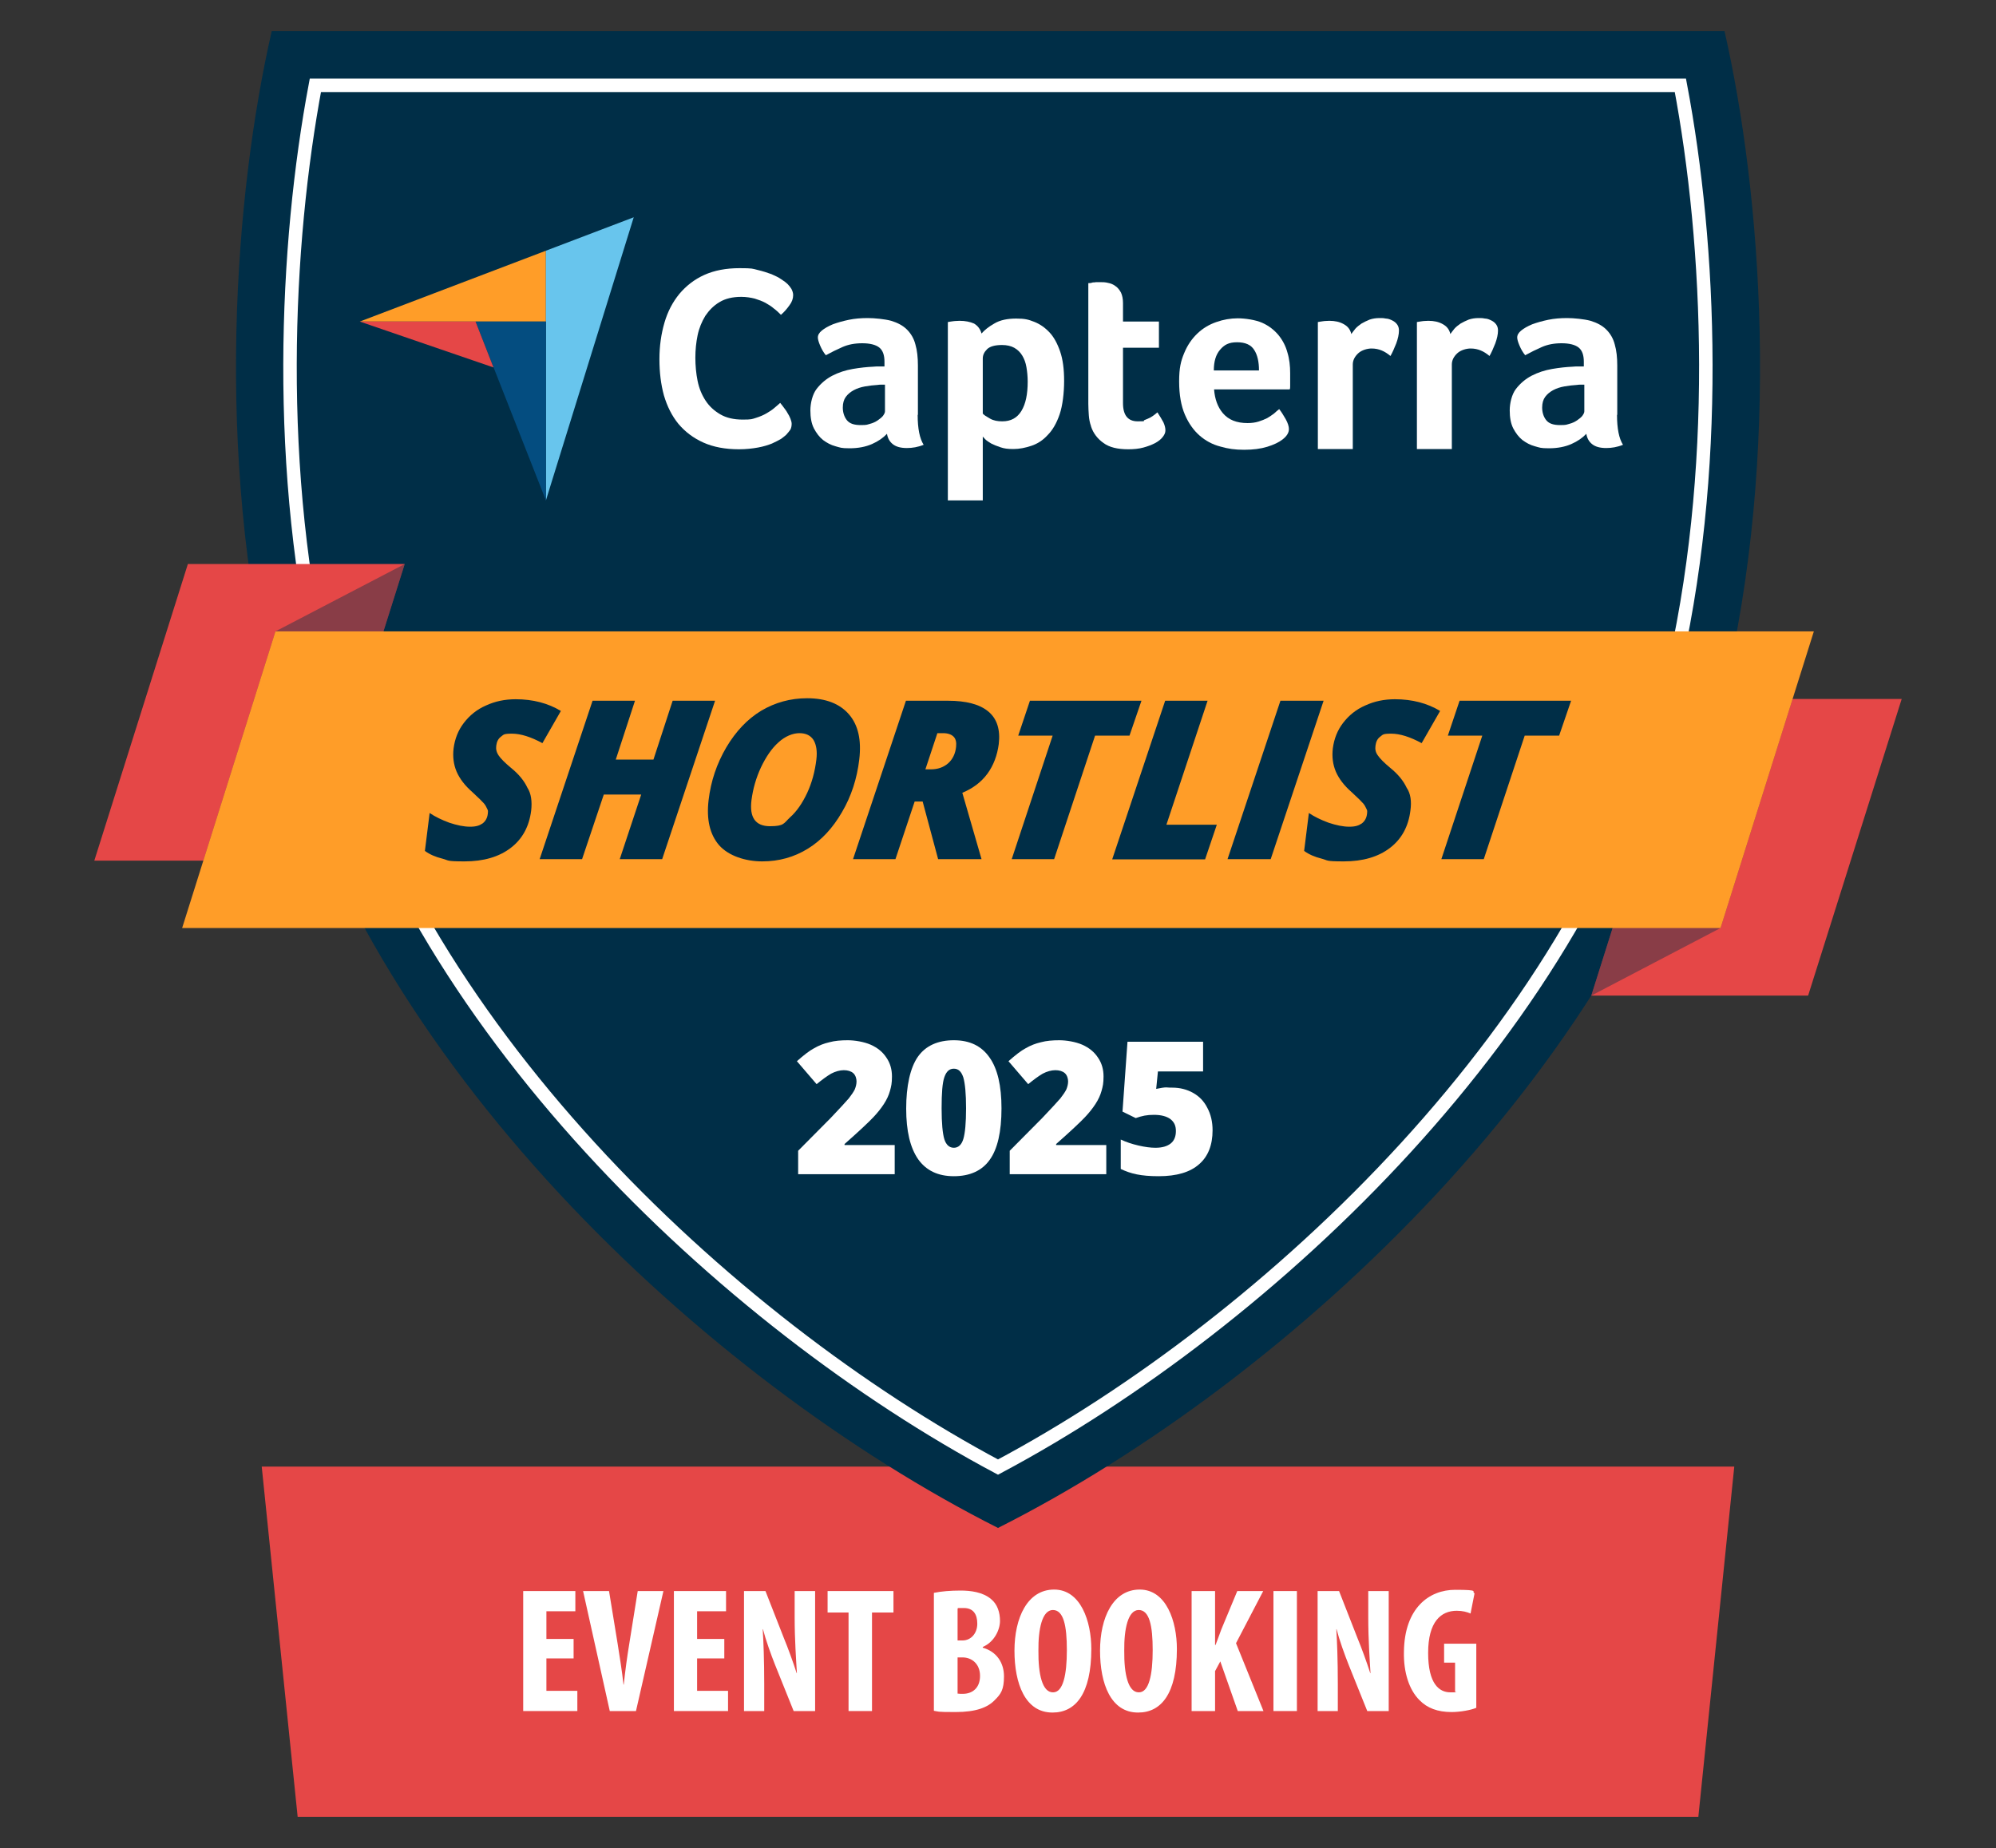 <?xml version="1.0" encoding="UTF-8"?>
<svg id="Layer_1" xmlns="http://www.w3.org/2000/svg" version="1.1" viewBox="0 0 800 740.8">
  <rect x="0" y="0" width="800" height="740.8" fill="#333333" stroke="none"/>
  <!-- Generator: Adobe Illustrator 29.7.1, SVG Export Plug-In . SVG Version: 2.1.1 Build 8)  -->
  <defs>
    <style>
      .st0 {
        fill: none;
        stroke: #fff;
        stroke-miterlimit: 10;
        stroke-width: 5.4px;
      }

      .st1 {
        fill: #e54747;
      }

      .st2 {
        fill: #fff;
      }

      .st3 {
        fill: #044d80;
      }

      .st4 {
        opacity: .4;
      }

      .st5 {
        fill: #002e47;
      }

      .st6 {
        fill: #ff9d28;
      }

      .st7 {
        fill: #68c5ed;
      }
    </style>
  </defs>
  <polygon class="st1" points="104.9 587.9 695.1 587.9 687.9 658.1 680.7 728.3 119.3 728.3 104.9 587.9"/>
  <g>
    <path class="st2" d="M229.9,664.8h-10.9v13h12.4v8.1h-21.7v-48.1h20.9v8.1h-11.6v11.1h10.9v7.8Z"/>
    <path class="st2" d="M244.4,685.9l-10.7-48.1h10.4l3.4,20.8c.8,5.2,1.8,11.1,2.4,16.7h.1c.6-5.7,1.4-11.5,2.3-16.9l3.3-20.6h10.3l-11,48.1h-10.5Z"/>
    <path class="st2" d="M290.3,664.8h-10.9v13h12.4v8.1h-21.7v-48.1h20.9v8.1h-11.6v11.1h10.9v7.8Z"/>
    <path class="st2" d="M298.2,685.9v-48.1h8.6l7.4,18.9c1.5,3.6,3.8,9.9,5.1,14h.1c-.3-5-.9-13.4-.9-22.3v-10.6h8.2v48.1h-8.6l-7.4-18.4c-1.6-4-3.8-10.1-4.9-14.4h-.1c.3,4.9.6,12.3.6,21.9v10.9h-8.2Z"/>
    <path class="st2" d="M340.2,646.4h-8.5v-8.6h26.4v8.6h-8.6v39.5h-9.4v-39.5Z"/>
    <path class="st2" d="M374.4,638.5c2.9-.6,6.6-.9,10.6-.9s8.9.6,12.2,3.4c2.6,2.1,3.6,5.4,3.6,8.8s-2.2,8.4-6.9,10.4v.3c5.6,1.6,8.5,6.1,8.5,11.5s-1.3,7.1-3.6,9.4c-2.9,3.1-7.7,4.9-15.8,4.9s-6.6-.2-8.7-.5v-47.3ZM383.8,657.6h2c3.4,0,5.9-2.9,5.9-6.7s-1.6-6.3-5.4-6.3-1.9,0-2.5.3v12.7ZM383.8,678.9c.6.1,1.3.1,2.1.1,3.9,0,6.9-2.4,6.9-7.2s-3.3-7.4-7-7.4h-2v14.4Z"/>
    <path class="st2" d="M421.8,686.5c-10.9,0-15.2-11.6-15.2-24.8s5.2-24.5,15.9-24.5,14.9,12.8,14.9,23.8c0,18.1-6.4,25.5-15.5,25.5h0ZM422.1,678.4c4,0,5.5-7.1,5.5-16.9s-1.3-16.1-5.6-16.1-5.9,7.6-5.8,16.3c-.1,9.6,1.6,16.7,5.8,16.7h0Z"/>
    <path class="st2" d="M456.1,686.5c-10.9,0-15.2-11.6-15.2-24.8s5.2-24.5,15.9-24.5,14.9,12.8,14.9,23.8c0,18.1-6.4,25.5-15.5,25.5h0ZM456.5,678.4c4,0,5.5-7.1,5.5-16.9s-1.3-16.1-5.6-16.1-5.9,7.6-5.8,16.3c-.1,9.6,1.6,16.7,5.8,16.7h0Z"/>
    <path class="st2" d="M477.6,637.8h9.4v21.6h.2c.8-2,1.5-4.1,2.3-6.2l6.4-15.4h10.4l-10.9,20.9,11,27.2h-10.3l-7-19.9-2.1,3.9v16h-9.4v-48.1Z"/>
    <path class="st2" d="M519.8,637.8v48.1h-9.4v-48.1h9.4Z"/>
    <path class="st2" d="M528.1,685.9v-48.1h8.6l7.4,18.9c1.5,3.6,3.8,9.9,5.1,14h.1c-.3-5-.9-13.4-.9-22.3v-10.6h8.2v48.1h-8.6l-7.4-18.4c-1.6-4-3.8-10.1-4.9-14.4h-.1c.3,4.9.6,12.3.6,21.9v10.9h-8.2Z"/>
    <path class="st2" d="M591.7,684.6c-2.1.9-6.4,1.7-9.9,1.7-5.6,0-9.8-1.6-12.9-4.8-4.1-4.1-6.4-11.1-6.2-19.4.2-17.5,10.1-24.8,20.5-24.8s6.3.7,7.8,1.4l-1.6,8.1c-1.4-.6-3.2-1.1-5.5-1.1-6.4,0-11.5,4.4-11.5,16.9s4.5,15.8,8.9,15.8,1.5,0,1.9-.3v-11.6h-4.4v-7.6h12.9v25.7Z"/>
  </g>
  <g id="Editable_Date">
    <g>
      <path class="st5" d="M690.7,278.8c-35.1,146-173.7,274.7-290.7,333.7-116.9-59-255.6-187.7-290.7-333.7-23.5-97.7-15.2-201.5-.4-266.3h582.3c14.7,64.8,23,168.6-.5,266.3Z"/>
      <path class="st0" d="M400,588.1c-109-58.1-237.1-178.8-269.7-314.3-20.4-84.7-15.8-176.2-3.9-239.6h547.1c12,63.5,16.5,155-3.9,239.7-32.5,135.4-160.5,256.1-269.6,314.2Z"/>
      <g>
        <g>
          <g>
            <polygon class="st1" points="37.8 345 75.3 226.1 162.2 226.1 124.7 345 37.8 345"/>
            <g class="st4">
              <polygon class="st5" points="73 372 110.4 253.1 162.2 226.1 124.7 345 73 372"/>
            </g>
          </g>
          <g>
            <polygon class="st1" points="762.2 280.2 724.7 399.1 637.8 399.1 675.3 280.2 762.2 280.2"/>
            <g class="st4">
              <polygon class="st5" points="727 253.1 689.6 372 637.8 399.1 675.3 280.2 727 253.1"/>
            </g>
          </g>
        </g>
        <polygon class="st6" points="727 253.1 689.6 372 73 372 110.4 253.1 727 253.1"/>
        <g>
          <path class="st5" d="M212.9,324.9c-.8,6.4-3.5,11.4-8.2,15s-10.9,5.4-18.5,5.4-6.2-.4-8.9-1.1c-2.8-.7-5.1-1.7-7-3.1l1.9-15.2c2.2,1.5,4.9,2.8,7.9,3.9,3,1,5.8,1.6,8.3,1.6s3.8-.5,5-1.3c1.2-.9,1.9-2.2,2.1-3.8s0-1.5-.3-2.2-.7-1.4-1.2-2c-.6-.7-2.1-2.2-4.6-4.5-3.1-2.7-5.2-5.5-6.4-8.3s-1.6-6-1.2-9.3c.5-3.8,1.8-7.2,4.1-10.2s5.2-5.4,8.9-7c3.7-1.7,7.6-2.5,11.9-2.5,6.9,0,13,1.6,18.1,4.7l-7.4,12.9c-4.6-2.5-8.7-3.8-12.2-3.8s-3.3.4-4.4,1.2c-1.1.8-1.7,2-1.9,3.6-.2,1.4.1,2.7,1,4,.8,1.2,2.5,2.9,4.9,4.9,3.1,2.5,5.3,5.2,6.6,8,1.5,2.3,1.9,5.5,1.5,9.1Z"/>
          <path class="st5" d="M265.4,344.4h-17l8.6-25.9h-15l-8.7,25.9h-17l21.2-63.5h17l-7.7,23.6h15.1l7.7-23.6h17l-21.2,63.5Z"/>
          <path class="st5" d="M323.5,279.9c7.5,0,13.1,2.2,16.8,6.5,3.7,4.3,5,10.3,4.1,18s-3.2,14.8-6.9,21.1c-3.7,6.4-8.2,11.3-13.7,14.7-5.5,3.4-11.6,5.1-18.3,5.1s-13.5-2.2-17.3-6.5c-3.7-4.3-5.1-10.3-4.2-18s3.3-14.7,7.1-21.2c3.8-6.4,8.4-11.3,14-14.7,5.6-3.3,11.7-5,18.4-5ZM327.2,304.5c.4-3.3,0-5.9-1.1-7.8-1.2-1.9-3.1-2.8-5.7-2.8s-5.7,1.2-8.4,3.7c-2.7,2.4-5,5.8-7,10-2,4.3-3.2,8.6-3.8,13.1-.9,7,1.6,10.5,7.4,10.5s5.5-1.2,8.1-3.6c2.7-2.4,4.9-5.7,6.8-9.7,1.9-4.1,3.1-8.5,3.7-13.4Z"/>
          <path class="st5" d="M366.6,321.3l-7.7,23.1h-17l21.2-63.5h16.8c7.3,0,12.7,1.4,16.2,4.3s4.9,7.3,4.2,13.1c-.6,4.5-2.1,8.5-4.5,11.8-2.5,3.4-5.8,5.9-10.1,7.7l7.7,26.6h-17.4l-6.2-23.1h-3.2ZM370.9,308.4h2.2c2.8,0,5-.8,6.9-2.4,1.8-1.6,2.9-3.8,3.2-6.6.2-1.8-.1-3.2-1-4.1s-2.3-1.4-4.2-1.4h-2.3l-4.8,14.5Z"/>
          <path class="st5" d="M422.5,344.4h-17l16.4-49.5h-13.8l4.7-14h44.7l-4.8,14h-13.8l-16.4,49.5Z"/>
          <path class="st5" d="M445.8,344.4l21.2-63.5h17l-16.5,49.7h20.2l-4.7,13.9h-37.2Z"/>
          <path class="st5" d="M492,344.4l21.2-63.5h17.3l-21.2,63.5h-17.3Z"/>
          <path class="st5" d="M565.3,324.9c-.8,6.4-3.5,11.4-8.2,15s-10.9,5.4-18.5,5.4-6.2-.4-8.9-1.1c-2.8-.7-5.1-1.7-7-3.1l1.9-15.2c2.2,1.5,4.9,2.8,7.9,3.9,3,1,5.8,1.6,8.3,1.6s3.8-.5,5-1.3c1.2-.9,1.9-2.2,2.1-3.8s0-1.5-.3-2.2-.7-1.4-1.2-2c-.6-.7-2.1-2.2-4.6-4.5-3.1-2.7-5.2-5.5-6.4-8.3s-1.6-6-1.2-9.3c.5-3.8,1.8-7.2,4.1-10.2s5.2-5.4,8.9-7c3.7-1.7,7.6-2.5,11.9-2.5,6.9,0,13,1.6,18.1,4.7l-7.4,12.9c-4.6-2.5-8.7-3.8-12.2-3.8s-3.3.4-4.4,1.2c-1.1.8-1.7,2-1.9,3.6-.2,1.4,0,2.7,1,4,.8,1.2,2.5,2.9,4.9,4.9,3.1,2.5,5.3,5.2,6.6,8,1.6,2.3,2,5.5,1.5,9.1Z"/>
          <path class="st5" d="M594.7,344.4h-17l16.4-49.5h-13.8l4.7-14h44.7l-4.8,14h-13.8l-16.4,49.5Z"/>
        </g>
      </g>
      <g>
        <polygon class="st6" points="144.2 128.9 190.6 128.9 218.8 128.9 218.8 100.5 144.2 128.9"/>
        <polygon class="st7" points="218.8 100.5 218.8 200.6 254 87.1 218.8 100.5"/>
        <polygon class="st3" points="218.8 128.9 190.6 128.9 218.8 200.6 218.8 128.9"/>
        <polygon class="st1" points="144.2 128.9 197.8 147.3 190.6 128.9 144.2 128.9"/>
        <g>
          <path class="st2" d="M315.1,174.3c-.4.4-1.1.9-2,1.6-1,.6-2.2,1.2-3.7,1.9-1.5.6-3.4,1.2-5.6,1.6-2.2.4-4.8.7-7.6.7-5.5,0-10.3-.9-14.3-2.7s-7.3-4.3-10-7.5c-2.6-3.2-4.5-7-5.8-11.4-1.2-4.4-1.8-9.2-1.8-14.5s.7-10.1,2-14.6,3.3-8.3,6-11.6c2.7-3.2,6-5.8,10-7.6,4-1.8,8.7-2.7,14.1-2.7s5.1.2,7.2.7,4,1.1,5.6,1.7c1.6.7,2.9,1.3,4,2.1,1.1.7,1.9,1.3,2.4,1.8.6.6,1.1,1.2,1.6,2,.4.8.7,1.6.7,2.5,0,1.4-.5,2.8-1.5,4.1-1,1.4-2.1,2.7-3.4,3.8-.8-.8-1.7-1.7-2.8-2.5-1-.9-2.2-1.6-3.4-2.3-1.3-.7-2.7-1.2-4.3-1.7-1.6-.4-3.4-.7-5.4-.7-3.5,0-6.4.7-8.7,2.1-2.4,1.4-4.2,3.3-5.7,5.5-1.4,2.3-2.5,4.9-3.1,7.8s-.9,5.9-.9,9,.3,6.4.9,9.3c.6,3,1.7,5.6,3.2,7.9,1.5,2.3,3.5,4.1,5.9,5.5s5.4,2.1,9,2.1,3.7-.2,5.3-.7c1.6-.5,3-1.1,4.2-1.8s2.3-1.4,3.2-2.2c.9-.8,1.7-1.4,2.3-2,.4.5.9,1.1,1.4,1.8s1.1,1.4,1.5,2.2c.5.8.9,1.5,1.2,2.3.3.8.5,1.5.5,2.1,0,.9-.2,1.7-.5,2.3-.4.6-1,1.3-1.7,2.1"/>
          <path class="st2" d="M367.8,166.3c0,5.5.8,9.5,2.4,12-1.2.5-2.4.8-3.4,1-1.1.2-2.2.3-3.3.3-2.5,0-4.3-.5-5.6-1.5-1.3-1-2.1-2.4-2.4-4.2-1.5,1.6-3.5,3-6,4.1s-5.5,1.7-9,1.7-3.7-.3-5.6-.8-3.5-1.4-5-2.5c-1.5-1.2-2.7-2.8-3.7-4.7-1-2-1.4-4.4-1.4-7.2s.8-6.4,2.5-8.6c1.7-2.2,3.8-4,6.3-5.3s5.3-2.2,8.2-2.7c2.9-.5,5.7-.8,8.1-.9.8-.1,1.6-.1,2.4-.1h2.2v-1.9c0-2.7-.7-4.6-2.1-5.7-1.4-1.1-3.7-1.7-6.8-1.7s-5.6.5-7.9,1.5-4.5,2.1-6.7,3.3c-1-1.2-1.7-2.5-2.3-3.9-.6-1.4-.9-2.5-.9-3.2,0-1,.5-1.9,1.6-2.8,1.1-.9,2.5-1.7,4.4-2.5,1.9-.7,4-1.3,6.4-1.8s4.9-.7,7.6-.7,6.8.4,9.4,1.1c2.6.8,4.7,1.9,6.3,3.5,1.6,1.6,2.8,3.6,3.4,6,.7,2.4,1,5.2,1,8.4v19.8h-.1ZM354.6,154.2h-1.4c-.5,0-1,0-1.4.1-1.7.1-3.4.3-5.1.6s-3.2.8-4.5,1.5-2.4,1.6-3.2,2.7c-.8,1.1-1.2,2.5-1.2,4.3s.5,3.6,1.6,5,2.9,2,5.6,2,2.5-.2,3.7-.5,2.2-.8,3.1-1.4c.9-.6,1.6-1.2,2.1-1.8.5-.7.8-1.3.8-1.8v-10.7h-.1Z"/>
          <path class="st2" d="M393.4,133.7c1.1-1.3,2.8-2.7,5.1-4,2.3-1.4,5.3-2,8.8-2s4.9.4,7.2,1.3c2.3.9,4.3,2.3,6.1,4.2,1.8,1.9,3.2,4.5,4.3,7.7,1.1,3.2,1.6,7.1,1.6,11.8s-.6,9.9-1.8,13.4c-1.2,3.5-2.8,6.3-4.8,8.3-1.9,2.1-4.1,3.5-6.5,4.3s-4.8,1.3-7.2,1.3-3.7-.2-5.2-.7-2.7-1-3.7-1.5c-1-.6-1.8-1.1-2.4-1.7-.5-.6-.9-.9-1-1.1v25.6h-14v-71.5c.3-.1.8-.1,1.2-.2.4-.1.9-.1,1.5-.2.6,0,1.2-.1,2-.1,2.3,0,4.2.4,5.8,1.1,1.5.9,2.5,2.2,3,4M411.9,153c0-2.1-.2-4-.5-5.8s-.9-3.4-1.7-4.7c-.8-1.3-1.8-2.3-3.2-3.1-1.3-.7-2.9-1.1-4.9-1.1-2.9,0-4.9.6-6,1.7-1.1,1.1-1.7,2.3-1.7,3.7v22.1c.5.6,1.5,1.2,2.9,2s3,1.1,4.9,1.1c3.5,0,6-1.4,7.7-4.2,1.7-2.8,2.5-6.7,2.5-11.7"/>
          <path class="st2" d="M437.3,170.9c-.5-1.4-.8-2.9-.9-4.4s-.2-3.1-.2-4.6v-48.4c.5,0,1,0,1.5-.2s1,0,1.5-.2c.5,0,1.1,0,1.6,0,1.1,0,2.2,0,3.3.3,1.1.2,2.1.6,3,1.3.9.6,1.6,1.5,2.2,2.6.5,1.1.8,2.5.8,4.2v7.4h14.4v10.5h-14.4v22.2c0,4.9,2,7.3,5.9,7.3s1.9-.2,2.7-.5c.9-.3,1.6-.7,2.3-1,.7-.4,1.3-.8,1.8-1.2s.9-.7,1.1-.9c1,1.5,1.8,2.9,2.4,4,.5,1.1.8,2.2.8,3.2s-.4,1.8-1.1,2.7-1.7,1.7-3,2.4-2.9,1.3-4.7,1.8c-1.8.5-3.9.7-6.1.7-4.3,0-7.6-.8-9.9-2.5-2.4-1.7-4.1-3.9-5-6.6"/>
          <path class="st2" d="M499.9,169.6c1.7,0,3.2-.2,4.5-.6,1.3-.4,2.5-.9,3.5-1.4,1-.6,1.9-1.2,2.7-1.8.8-.7,1.4-1.3,2.1-1.8.8,1,1.7,2.4,2.6,4,.9,1.6,1.3,3,1.3,4,0,1.5-.9,2.9-2.6,4.2-1.4,1.1-3.5,2.1-6.1,2.9-2.6.8-5.7,1.2-9.3,1.2s-6.4-.4-9.5-1.3c-3.1-.8-5.9-2.3-8.3-4.4-2.4-2.1-4.4-4.9-5.9-8.4s-2.3-7.9-2.3-13.3.7-8.2,2-11.3c1.3-3.2,3.1-5.8,5.3-7.9,2.2-2.1,4.7-3.6,7.6-4.6,2.8-1,5.7-1.5,8.6-1.5s7.1.6,9.8,1.8c2.7,1.2,4.8,2.9,6.5,4.9,1.7,2.1,2.9,4.4,3.6,7,.8,2.6,1.1,5.4,1.1,8.3v1.5c0,.6,0,1.1,0,1.8,0,.6,0,1.2,0,1.8s0,1.1-.2,1.4h-30.3c.3,3.8,1.4,7,3.5,9.5,2.3,2.7,5.5,4,10,4M504.6,148.4c0-3.3-.6-6.1-1.9-8.1-1.3-2.1-3.6-3.1-6.9-3.1s-5.1,1-6.8,3c-1.7,2-2.5,4.7-2.5,8.3h18.1Z"/>
          <path class="st2" d="M541.6,133.9c.4-.6,1-1.3,1.6-2.1.7-.8,1.5-1.4,2.5-2.1,1-.6,2.1-1.1,3.3-1.6,1.2-.4,2.5-.6,3.9-.6s1.7,0,2.6.2c.9,0,1.8.4,2.6.8s1.4.9,1.9,1.6c.5.7.7,1.5.7,2.4,0,1.5-.4,3.3-1.1,5.2-.8,2-1.5,3.6-2.3,5-1.2-1-2.3-1.7-3.5-2.2s-2.5-.8-4.1-.8-3.9.6-5.3,1.9c-1.4,1.3-2.2,2.8-2.2,4.5v33.9h-14v-50.9c.3-.1.8-.1,1.2-.2.4-.1.9-.1,1.4-.2.5,0,1.2-.1,2-.1,2.2,0,4.1.4,5.7,1.3,1.7.9,2.7,2.2,3.1,4"/>
          <path class="st2" d="M581.3,133.9c.4-.6,1-1.3,1.6-2.1.7-.8,1.5-1.4,2.5-2.1,1-.6,2.1-1.1,3.3-1.6,1.2-.4,2.5-.6,3.9-.6s1.7,0,2.6.2c.9,0,1.8.4,2.6.8s1.4.9,1.9,1.6c.5.7.7,1.5.7,2.4,0,1.5-.4,3.3-1.1,5.2-.8,2-1.5,3.6-2.3,5-1.2-1-2.3-1.7-3.5-2.2s-2.5-.8-4.1-.8-3.9.6-5.3,1.9c-1.4,1.3-2.2,2.8-2.2,4.5v33.9h-14v-50.9c.3-.1.8-.1,1.2-.2.4-.1.9-.1,1.4-.2.5,0,1.2-.1,2-.1,2.2,0,4.1.4,5.7,1.3,1.7.9,2.7,2.2,3.1,4"/>
          <path class="st2" d="M648.1,166.3c0,5.5.8,9.5,2.4,12-1.2.5-2.4.8-3.4,1-1.1.2-2.2.3-3.3.3-2.5,0-4.3-.5-5.6-1.5s-2.1-2.4-2.4-4.2c-1.5,1.6-3.5,3-6,4.1s-5.5,1.7-9,1.7-3.7-.3-5.6-.8c-1.9-.5-3.5-1.4-5-2.5-1.5-1.2-2.7-2.8-3.7-4.7-1-2-1.4-4.4-1.4-7.2s.8-6.4,2.5-8.6c1.7-2.2,3.8-4,6.3-5.3s5.3-2.2,8.2-2.7,5.7-.8,8.1-.9c.8-.1,1.6-.1,2.4-.1h2.2v-1.9c0-2.7-.7-4.6-2.1-5.7-1.4-1.1-3.7-1.7-6.8-1.7s-5.6.5-7.9,1.5c-2.3,1-4.5,2.1-6.7,3.3-1-1.2-1.7-2.5-2.3-3.9s-.9-2.5-.9-3.2c0-1,.5-1.9,1.6-2.8,1.1-.9,2.5-1.7,4.4-2.5,1.9-.7,4-1.3,6.4-1.8s4.9-.7,7.6-.7,6.8.4,9.4,1.1c2.6.8,4.7,1.9,6.3,3.5s2.8,3.6,3.4,6c.7,2.4,1,5.2,1,8.4v19.8h-.1ZM634.9,154.2h-1.4c-.5,0-1,0-1.4.1-1.7.1-3.4.3-5.1.6-1.7.3-3.2.8-4.5,1.5s-2.4,1.6-3.2,2.7c-.8,1.1-1.2,2.5-1.2,4.3s.5,3.6,1.6,5,2.9,2,5.6,2,2.5-.2,3.7-.5,2.2-.8,3.1-1.4c.9-.6,1.6-1.2,2.1-1.8.5-.7.8-1.3.8-1.8v-10.7h0Z"/>
        </g>
      </g>
      <g>
        <path class="st2" d="M358.4,470.7h-38.5v-9.4l13-13.1c3.7-3.9,6.1-6.5,7.3-7.9,1.1-1.4,1.9-2.6,2.4-3.6.4-1,.7-2.1.7-3.2s-.4-2.5-1.3-3.3-2.2-1.2-3.8-1.2-3.4.5-5.1,1.4c-1.7,1-3.6,2.4-5.8,4.2l-7.9-9.2c2.7-2.4,5-4.2,6.9-5.2,1.9-1.1,3.9-1.9,6.1-2.4,2.2-.6,4.7-.8,7.4-.8s6.5.6,9.2,1.8c2.7,1.2,4.8,2.9,6.3,5.2,1.5,2.2,2.2,4.7,2.2,7.5s-.3,4-.8,5.8-1.3,3.5-2.4,5.2-2.5,3.5-4.3,5.4-5.6,5.5-11.5,10.7v.4h20.1v11.7h-.2Z"/>
        <path class="st2" d="M401.4,444.3c0,9.4-1.6,16.3-4.7,20.6-3.1,4.4-8,6.6-14.4,6.6s-11.1-2.3-14.3-6.8c-3.2-4.6-4.8-11.3-4.8-20.3s1.6-16.4,4.7-20.8,8-6.6,14.4-6.6,11.1,2.3,14.3,6.9c3.2,4.5,4.8,11.3,4.8,20.4ZM377.4,444.3c0,6,.4,10.1,1.1,12.4.7,2.2,2,3.4,3.8,3.4s3.1-1.2,3.8-3.5c.7-2.3,1.1-6.4,1.1-12.3s-.4-10-1.1-12.4c-.8-2.4-2-3.5-3.8-3.5s-3,1.1-3.8,3.4c-.8,2.3-1.1,6.4-1.1,12.5Z"/>
        <path class="st2" d="M443.2,470.7h-38.5v-9.4l13-13.1c3.7-3.9,6.1-6.5,7.3-7.9,1.1-1.4,1.9-2.6,2.4-3.6.4-1,.7-2.1.7-3.2s-.4-2.5-1.3-3.3-2.2-1.2-3.8-1.2-3.4.5-5.1,1.4c-1.7,1-3.6,2.4-5.8,4.2l-7.9-9.2c2.7-2.4,5-4.2,6.9-5.2,1.9-1.1,3.9-1.9,6.1-2.4,2.2-.6,4.7-.8,7.4-.8s6.5.6,9.2,1.8c2.7,1.2,4.8,2.9,6.3,5.2,1.5,2.2,2.2,4.7,2.2,7.5s-.3,4-.8,5.8-1.3,3.5-2.4,5.2-2.5,3.5-4.3,5.4-5.6,5.5-11.5,10.7v.4h20.1v11.7h-.2Z"/>
        <path class="st2" d="M469.9,436c3,0,5.8.7,8.3,2.1s4.4,3.4,5.7,6c1.4,2.6,2.1,5.6,2.1,9,0,5.9-1.8,10.5-5.4,13.6-3.6,3.2-9,4.8-16.2,4.8s-11.2-1-15.2-2.9v-11.8c2.1,1,4.5,1.8,7.1,2.4s4.9.9,6.8.9c2.7,0,4.7-.6,6.1-1.7s2.1-2.8,2.1-5-.7-3.6-2.2-4.8c-1.5-1.1-3.7-1.7-6.6-1.7s-4.7.4-7.3,1.3l-5.3-2.6,2-28h30.3v11.9h-18.1l-.7,7c1.9-.4,3.2-.6,4-.6,1.1.1,1.8.1,2.5.1Z"/>
      </g>
    </g>
  </g>
</svg>